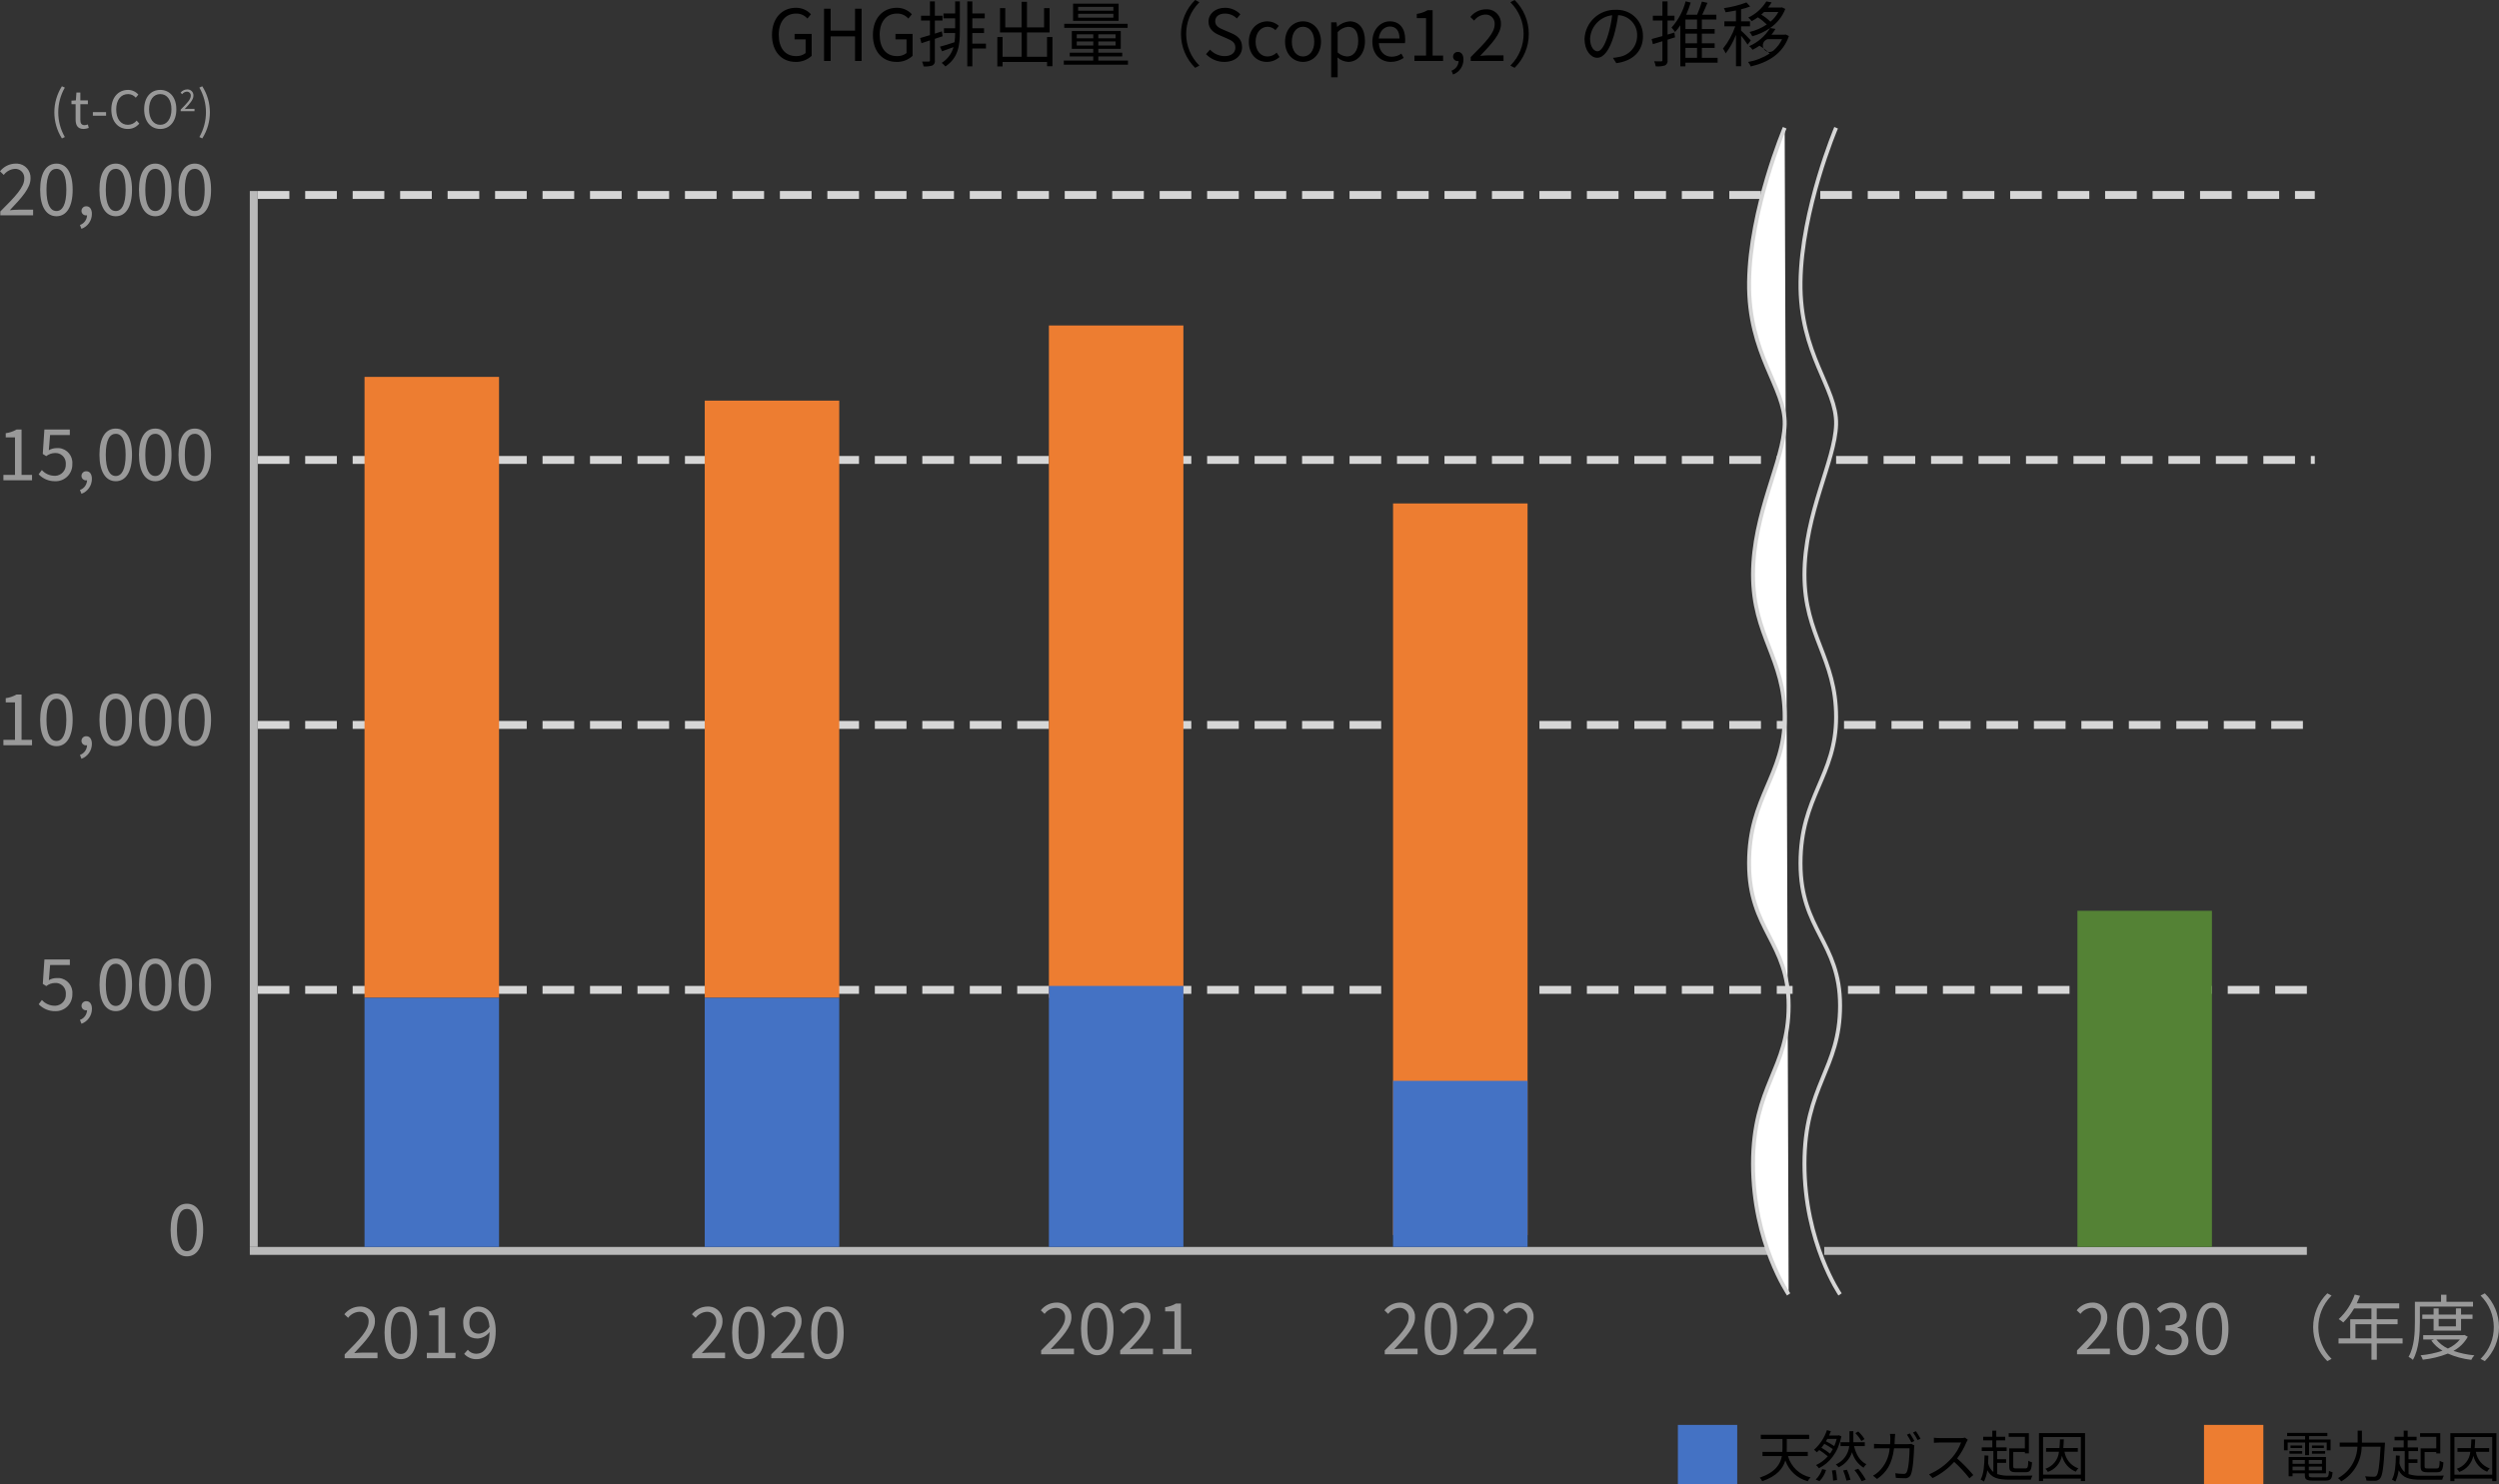 <?xml version="1.0" encoding="UTF-8"?><svg id="_レイヤー_2" xmlns="http://www.w3.org/2000/svg" width="631.72" height="375.3" viewBox="0 0 631.72 375.3"><rect x="0" y="0" width="631.72" height="375.3" fill="#333333" stroke="none"/><defs><style>.cls-1{fill:#ed7d31;}.cls-2{fill:#bababa;}.cls-3{fill:#4472c4;}.cls-4{fill:#548235;}.cls-5{stroke-dasharray:0 0 8 4;stroke-width:2px;}.cls-5,.cls-6{fill:none;}.cls-5,.cls-6,.cls-7{stroke:#d6d6d6;}.cls-8{fill:#999;}.cls-8,.cls-9,.cls-7{fill-rule:evenodd;}.cls-7{fill:#fff;}</style></defs><g id="s_tcf_p02.svg"><path id="_20_000" class="cls-8" d="m.07,54.44h8.3v-1.42h-3.73c-.68,0-1.48.07-2.16.13,3.04-3.21,5.24-5.6,5.24-8.01.12-1.96-1.37-3.65-3.33-3.77-.17-.01-.34,0-.5,0-1.52.03-2.95.75-3.89,1.95l.95.91c.65-.88,1.65-1.44,2.74-1.53,1.25-.1,2.34.83,2.44,2.08.01.14,0,.29,0,.43,0,2.1-2.18,4.41-6.05,8.26v.97h0Zm14.2.24c2.56,0,4.1-2.4,4.1-6.7s-1.55-6.61-4.1-6.61-4.12,2.31-4.12,6.61,1.57,6.7,4.13,6.7h0Zm0-1.32c-1.51,0-2.52-1.62-2.52-5.38s1.01-5.29,2.52-5.29,2.5,1.53,2.5,5.29-1,5.38-2.5,5.38h0Zm6.33,4.5c1.58-.58,2.63-2.08,2.63-3.76,0-1.2-.52-1.94-1.39-1.94-.64-.04-1.2.45-1.24,1.09,0,.02,0,.04,0,.06-.02.62.48,1.14,1.1,1.15.04,0,.07,0,.11,0,.07,0,.13,0,.2-.02-.04,1.11-.75,2.08-1.8,2.45l.39.97Zm8.66-3.18c2.56,0,4.11-2.4,4.11-6.7s-1.55-6.61-4.11-6.61-4.12,2.31-4.12,6.61,1.57,6.7,4.13,6.7h0Zm0-1.32c-1.51,0-2.52-1.62-2.52-5.38s1.01-5.29,2.52-5.29,2.5,1.53,2.5,5.29-1,5.38-2.5,5.38h0Zm9.99,1.32c2.56,0,4.11-2.4,4.11-6.7s-1.55-6.61-4.11-6.61-4.12,2.31-4.12,6.61,1.57,6.7,4.13,6.7h0Zm0-1.32c-1.51,0-2.52-1.62-2.52-5.38s1.01-5.29,2.52-5.29,2.5,1.53,2.5,5.29-1,5.38-2.5,5.38h0Zm9.99,1.32c2.56,0,4.11-2.4,4.11-6.7s-1.55-6.61-4.11-6.61-4.12,2.31-4.12,6.61,1.57,6.7,4.12,6.7h0Zm0-1.32c-1.51,0-2.52-1.62-2.52-5.38s1.01-5.29,2.52-5.29,2.5,1.53,2.5,5.29-1,5.38-2.5,5.38h0Z"/><path id="_15_000" class="cls-8" d="m.86,121.44h7.24v-1.36h-2.65v-11.47h-1.26c-.85.48-1.77.8-2.74.93v1.06h2.34v9.48H.86v1.36Zm13.1.24c2.31.07,4.25-1.75,4.32-4.06,0-.09,0-.19,0-.28.19-2.03-1.31-3.84-3.34-4.03-.21-.02-.42-.02-.64,0-.69,0-1.37.18-1.96.54l.32-3.84h4.99v-1.4h-6.43l-.41,6.17.88.56c.63-.5,1.4-.78,2.2-.79,1.43-.09,2.66,1,2.74,2.43,0,.14,0,.28,0,.41.09,1.52-1.07,2.83-2.6,2.92-.07,0-.14,0-.21,0-1.24,0-2.42-.53-3.24-1.46l-.81,1.08c1.09,1.15,2.61,1.78,4.2,1.75h0Zm6.64,3.18c1.58-.58,2.63-2.08,2.63-3.76,0-1.2-.52-1.94-1.39-1.94-.64-.04-1.2.45-1.24,1.09,0,.02,0,.04,0,.06-.02.62.48,1.14,1.1,1.15.04,0,.07,0,.11,0,.07,0,.13,0,.2-.02-.04,1.11-.75,2.08-1.8,2.45l.39.97Zm8.66-3.18c2.56,0,4.11-2.4,4.11-6.7s-1.55-6.61-4.11-6.61-4.12,2.31-4.12,6.61,1.57,6.7,4.13,6.7h0Zm0-1.32c-1.51,0-2.52-1.62-2.52-5.38s1.01-5.29,2.52-5.29,2.5,1.53,2.5,5.29-1,5.38-2.5,5.38h0Zm9.99,1.32c2.56,0,4.11-2.4,4.11-6.7s-1.55-6.61-4.11-6.61-4.12,2.31-4.12,6.61,1.57,6.7,4.13,6.7h0Zm0-1.32c-1.51,0-2.52-1.62-2.52-5.38s1.01-5.29,2.52-5.29,2.5,1.53,2.5,5.29-1,5.38-2.5,5.38h0Zm9.99,1.32c2.56,0,4.11-2.4,4.11-6.7s-1.55-6.61-4.11-6.61-4.12,2.31-4.12,6.61,1.57,6.7,4.13,6.7h0Zm0-1.32c-1.51,0-2.52-1.62-2.52-5.38s1.01-5.29,2.52-5.29,2.5,1.53,2.5,5.29-1,5.38-2.5,5.38h0Z"/><path id="_10_000" class="cls-8" d="m.86,188.44h7.24v-1.36h-2.65v-11.47h-1.26c-.85.48-1.77.8-2.74.93v1.06h2.34v9.48H.86v1.36Zm13.41.24c2.56,0,4.1-2.4,4.1-6.7s-1.55-6.61-4.1-6.61-4.12,2.31-4.12,6.61,1.57,6.7,4.12,6.7h0Zm0-1.32c-1.51,0-2.52-1.62-2.52-5.38s1.01-5.29,2.52-5.29,2.5,1.53,2.5,5.29-1.01,5.38-2.5,5.38h0Zm6.33,4.5c1.58-.58,2.63-2.08,2.63-3.76,0-1.2-.52-1.94-1.39-1.94-.64-.04-1.2.45-1.24,1.09,0,.02,0,.04,0,.06-.02.62.48,1.14,1.1,1.15.04,0,.07,0,.11,0,.07,0,.13,0,.2-.02-.04,1.11-.75,2.08-1.8,2.45l.39.97Zm8.66-3.18c2.56,0,4.11-2.4,4.11-6.7s-1.55-6.61-4.11-6.61-4.12,2.31-4.12,6.61,1.57,6.7,4.12,6.7h0Zm0-1.32c-1.51,0-2.52-1.62-2.52-5.38s1.01-5.29,2.52-5.29,2.5,1.53,2.5,5.29-1.01,5.38-2.5,5.38h0Zm9.99,1.32c2.56,0,4.11-2.4,4.11-6.7s-1.55-6.61-4.11-6.61-4.12,2.31-4.12,6.61,1.57,6.7,4.12,6.7h0Zm0-1.32c-1.51,0-2.52-1.62-2.52-5.38s1.01-5.29,2.52-5.29,2.5,1.53,2.5,5.29-1.01,5.38-2.5,5.38h0Zm9.99,1.32c2.56,0,4.11-2.4,4.11-6.7s-1.55-6.61-4.11-6.61-4.12,2.31-4.12,6.61,1.57,6.7,4.12,6.7h0Zm0-1.32c-1.51,0-2.52-1.62-2.52-5.38s1.01-5.29,2.52-5.29,2.5,1.53,2.5,5.29-1,5.38-2.5,5.38h0Z"/><path id="_5_000" class="cls-8" d="m13.97,255.68c2.31.07,4.25-1.74,4.32-4.06,0-.09,0-.19,0-.28.19-2.03-1.31-3.84-3.34-4.03-.21-.02-.42-.02-.64,0-.69,0-1.37.18-1.96.54l.32-3.84h4.99v-1.4h-6.43l-.41,6.17.88.56c.63-.5,1.4-.78,2.2-.79,1.43-.09,2.66,1,2.74,2.43,0,.14,0,.28,0,.41.09,1.52-1.07,2.83-2.6,2.92-.07,0-.14,0-.21,0-1.24,0-2.42-.53-3.24-1.46l-.81,1.08c1.09,1.15,2.61,1.78,4.19,1.75Zm6.64,3.18c1.58-.58,2.63-2.08,2.63-3.76,0-1.2-.52-1.94-1.39-1.94-.64-.04-1.2.45-1.24,1.09,0,.02,0,.04,0,.06-.02.62.47,1.14,1.09,1.15.04,0,.07,0,.11,0,.07,0,.13,0,.2-.02-.04,1.11-.75,2.08-1.8,2.45l.39.97Zm8.66-3.18c2.56,0,4.11-2.4,4.11-6.7s-1.55-6.61-4.11-6.61-4.12,2.31-4.12,6.61,1.57,6.7,4.12,6.7h0Zm0-1.32c-1.51,0-2.52-1.62-2.52-5.38s1.01-5.29,2.52-5.29,2.5,1.53,2.5,5.29-1,5.38-2.5,5.38h0Zm9.99,1.32c2.56,0,4.1-2.4,4.1-6.7s-1.55-6.61-4.1-6.61-4.12,2.31-4.12,6.61,1.57,6.7,4.12,6.7h0Zm0-1.32c-1.51,0-2.52-1.62-2.52-5.38s1.01-5.29,2.52-5.29,2.5,1.53,2.5,5.29-1,5.38-2.5,5.38h0Zm9.99,1.32c2.56,0,4.11-2.4,4.11-6.7s-1.55-6.61-4.11-6.61-4.12,2.31-4.12,6.61,1.57,6.7,4.12,6.7h0Zm0-1.32c-1.51,0-2.52-1.62-2.52-5.38s1.01-5.29,2.52-5.29,2.5,1.53,2.5,5.29-1,5.38-2.5,5.38h0Z"/><path id="_0" class="cls-8" d="m47.25,317.68c2.56,0,4.11-2.4,4.11-6.7s-1.55-6.61-4.11-6.61-4.12,2.31-4.12,6.61,1.57,6.7,4.12,6.7Zm0-1.32c-1.51,0-2.52-1.62-2.52-5.38s1.01-5.29,2.52-5.29,2.5,1.53,2.5,5.29-1,5.38-2.5,5.38Z"/><path id="_t-CO2_" class="cls-8" d="m15.65,35l.74-.35c-2.22-3.87-2.22-8.63,0-12.5l-.74-.34c-2.55,4.03-2.55,9.16,0,13.19Zm5.49-2.39c.44-.02.88-.11,1.3-.26l-.23-.88c-.26.1-.53.16-.81.18-.82,0-1.09-.49-1.09-1.36v-3.94h1.91v-.97h-1.91v-1.98h-.99l-.14,1.98-1.11.07v.9h1.05v3.91c0,1.4.51,2.35,2.02,2.35Zm2.34-3.35h3.33v-.91h-3.33v.91Zm8.81,3.35c1.13.02,2.21-.48,2.92-1.36l-.66-.76c-.54.67-1.35,1.06-2.21,1.07-1.82,0-2.96-1.51-2.96-3.91s1.2-3.86,3-3.86c.75,0,1.46.34,1.95.91l.65-.78c-.66-.75-1.61-1.19-2.61-1.19-2.42,0-4.23,1.87-4.23,4.96s1.78,4.92,4.15,4.92Zm8.22,0c2.39,0,4.07-1.91,4.07-4.96s-1.68-4.92-4.07-4.92-4.07,1.86-4.07,4.92,1.68,4.96,4.07,4.96Zm0-1.05c-1.72,0-2.83-1.53-2.83-3.91s1.12-3.86,2.83-3.86,2.83,1.46,2.83,3.86c0,2.38-1.13,3.91-2.83,3.91h0Zm5.16-3.45h3.5v-.59h-1.57c-.29,0-.62.03-.91.05,1.28-1.35,2.21-2.36,2.21-3.38.05-.83-.59-1.54-1.41-1.58-.07,0-.13,0-.2,0-.64.01-1.24.31-1.64.82l.4.38c.27-.37.69-.6,1.15-.64.52-.04.98.35,1.03.87,0,.06,0,.12,0,.18,0,.89-.92,1.86-2.55,3.49v.4h0Zm5.46,6.89c2.57-4.02,2.57-9.17,0-13.19l-.73.34c2.22,3.87,2.22,8.63,0,12.5l.73.35Z"/><g id="_数値"><rect id="_長方形_7" class="cls-1" x="557.15" y="360.3" width="15" height="15"/><rect id="_長方形_7-2" class="cls-3" x="424.15" y="360.3" width="15" height="15"/><path id="_電力起因" class="cls-9" d="m582.69,367.94h1.01v-3.19h4.47v1.96h.97v-2.72h-5.43v-.86h4.62v-.81h-10.17v.81h4.54v.86h-5.34v2.72h.94v-1.96h4.4v3.19h0Zm1.75-.37h3.33v-.65h-3.33v.65h0Zm0-2.07v.65h3v-.65h-3Zm-2.47,0h-2.96v.65h2.96v-.65Zm-3.22,2.07h3.22v-.65h-3.22v.65Zm.78,4.22v-.95h3.11v.95h-3.11Zm3.11-2.62v.97h-3.11v-.97h3.11Zm4.33.97h-3.33v-.97h3.33v.97h0Zm-3.33,1.65v-.95h3.33v.95h-3.33Zm1.05,1.77c-.88,0-1.05-.09-1.05-.56v-.45h4.34v-4.13h-9.44v4.86h.99v-.73h3.11v.45c0,1.12.43,1.38,2,1.38h3.22c1.32,0,1.64-.42,1.79-2.11-.32-.07-.63-.19-.91-.35-.07,1.4-.21,1.64-.95,1.64h-3.11,0Zm12.38-8.79v-3.02h-1.08v3.02h-4.54v1.04h4.48c-.12,3.33-1.98,6.34-4.9,7.94.31.23.58.51.8.83,3.15-1.81,5.12-5.14,5.18-8.77h4.78c-.27,4.93-.58,6.91-1.08,7.38-.17.16-.41.24-.64.21-.35,0-1.25,0-2.2-.1.2.32.32.69.35,1.07.75.06,1.49.07,2.24.04.46,0,.9-.21,1.19-.56.62-.7.91-2.79,1.22-8.53.01-.15.03-.55.03-.55h-5.83Zm18.79,1.46h-3.95v4.55c0,1.18.38,1.49,1.68,1.49h2.46c1.19,0,1.48-.52,1.62-2.5-.33-.08-.65-.22-.94-.4-.06,1.66-.17,1.94-.76,1.94h-2.28c-.67,0-.77-.07-.77-.53v-3.63h2.94v.35h1.01v-5.11h-5.1v.93h4.09v2.91h0Zm-7.02,3.68h2.27v-.92h-2.26v-2.07h2.4v-.93h-2.62v-1.78h2.26v-.91h-2.26v-1.55h-1v1.55h-2.31v.91h2.31v1.78h-2.67v.93h2.93v5.31c-.66-.58-1.12-1.35-1.33-2.2.04-.62.07-1.26.08-1.94l-.98-.07c-.04,2.48-.2,4.71-.99,6.11.3.14.58.31.85.5.43-.9.72-1.86.84-2.85,1.02,1.92,2.67,2.38,5.65,2.38h5.35c.09-.36.23-.71.42-1.04-.84.04-5.1.04-5.77.03-1.07.05-2.13-.09-3.15-.41v-2.83h0Zm20.4-2.81v-.94h-3.67c.07-.69.1-1.41.13-2.2h-.97c-.03.79-.06,1.53-.13,2.2h-3.38v.94h3.25c-.17,1.99-1.52,3.68-3.42,4.3.26.22.46.5.62.8,1.83-.64,3.18-2.19,3.57-4.08.45,1.82,1.75,3.32,3.49,4.02.17-.31.39-.59.64-.84-1.85-.65-3.19-2.26-3.5-4.2h3.36,0Zm-8.78,5.78v-9.51h9.55v9.51h-9.55Zm-1.04-10.5v12.13h1.04v-.63h9.55v.63h1.06v-12.13h-11.65Z"/><path id="_天然ガス起因" class="cls-9" d="m456.99,368.19v-1.06h-5.32c.01-.27.01-.54.01-.79v-2.48h5.66v-1.06h-12.23v1.06h5.48v2.47c0,.27,0,.53-.03.8h-5.02v1.06h4.9c-.38,2.03-1.62,4.09-5.6,5.45.26.26.48.56.63.9,3.74-1.29,5.25-3.23,5.84-5.24.9,2.58,3.03,4.55,5.67,5.24.19-.36.43-.69.72-.97-2.76-.59-4.96-2.67-5.72-5.38h5Zm14.34-4.31c-.44-.71-.97-1.35-1.58-1.92l-.74.42c.59.6,1.11,1.27,1.54,1.99l.78-.49Zm-11.38,10.64c.77-.79,1.34-1.75,1.65-2.81l-.97-.24c-.32,1-.88,1.91-1.64,2.65l.95.4Zm.48-8.46c.27-.31.5-.64.74-.98.74.39,1.46.84,2.14,1.33-.2.4-.44.79-.7,1.15-.68-.56-1.42-1.06-2.18-1.5h0Zm3.87-2.23c-.15.63-.36,1.24-.62,1.83-.67-.46-1.37-.87-2.1-1.22.13-.2.24-.4.35-.61h2.37,0Zm.55-.91l-.2.05h-2.27c.17-.37.32-.73.45-1.08l-1-.27c-.63,1.91-1.75,3.61-3.25,4.95.2.16.53.46.71.65.21-.18.41-.37.6-.57.76.47,1.48,1.01,2.16,1.6-.83.93-1.85,1.69-2.98,2.21.28.23.53.5.73.8,2.65-1.32,4.82-3.88,5.69-8.06l-.63-.28Zm-1.75,8.9c.16.84.26,1.7.29,2.56l1-.14c-.05-.85-.16-1.69-.34-2.52l-.96.1Zm2.83,0c.35.83.64,1.69.85,2.57l1.01-.21c-.22-.87-.52-1.73-.9-2.54l-.96.18Zm2.86-.1c.71.87,1.32,1.81,1.82,2.81l1.04-.38c-.54-.98-1.18-1.9-1.9-2.75l-.96.32Zm2.61-6.06v-.98h-2.89v-2.8h-.98v2.8h-2.27v.98h2.21c-.21,2.05-1.51,3.82-3.4,4.64.27.21.51.46.73.72,1.6-.75,2.83-2.13,3.38-3.81.45,1.62,1.49,3.02,2.91,3.91.19-.32.43-.62.7-.88-1.64-.8-2.59-2.47-3.11-4.58h2.72Zm11.39-3.21l-.74.32c.42.62.8,1.27,1.13,1.94l.76-.34c-.29-.56-.8-1.41-1.15-1.92h0Zm1.54-.56l-.74.32c.44.61.82,1.25,1.16,1.92l.74-.33c-.35-.66-.74-1.3-1.16-1.91h0Zm-5.25.69h-1.32c.06.38.09.77.1,1.16,0,.49-.03.97-.06,1.42h-2.47c-.53,0-1.11-.03-1.6-.07v1.17c.49-.05,1.07-.05,1.61-.05h2.35c-.16,2.24-1.15,4.34-2.77,5.89-.43.41-.92.76-1.44,1.04l1.02.83c2.34-1.61,3.8-3.73,4.3-7.76h3.92c0,1.49-.18,4.94-.71,6.02-.14.32-.47.5-.81.45-.7,0-1.4-.06-2.09-.16l.14,1.17c.73.05,1.54.09,2.26.09.63.08,1.24-.26,1.5-.85.63-1.35.8-5.42.85-6.77,0-.23.03-.46.07-.68l-.78-.39c-.3.05-.6.07-.9.07h-3.33c.03-.47.06-.94.07-1.45.02-.33.04-.82.09-1.13h0Zm18.37,1.48l-.71-.54c-.34.08-.7.12-1.05.11h-5.41c-.42,0-1.22-.06-1.41-.09v1.28c.15,0,.92-.07,1.41-.07h5.46c-.53,1.43-1.32,2.75-2.33,3.89-1.59,1.8-3.56,3.22-5.77,4.16l.9.94c2.07-1,3.92-2.39,5.46-4.09,1.4,1.27,2.69,2.67,3.85,4.16l.98-.84c-1.26-1.5-2.62-2.9-4.09-4.19.96-1.26,1.75-2.63,2.35-4.1.1-.22.21-.42.35-.62h0Zm14.42,2.16h-3.95v4.55c0,1.18.38,1.49,1.68,1.49h2.46c1.19,0,1.48-.52,1.62-2.5-.33-.08-.65-.22-.94-.4-.06,1.66-.17,1.94-.76,1.94h-2.28c-.67,0-.77-.07-.77-.53v-3.63h2.94v.35h1.01v-5.11h-5.1v.93h4.09v2.91h0Zm-7.02,3.68h2.27v-.92h-2.26v-2.07h2.4v-.93h-2.62v-1.78h2.26v-.91h-2.26v-1.55h-1v1.55h-2.31v.91h2.31v1.78h-2.67v.93h2.93v5.31c-.66-.58-1.12-1.35-1.33-2.2.04-.62.07-1.26.08-1.94l-.98-.07c-.04,2.48-.2,4.71-.99,6.11.3.14.58.31.85.5.43-.9.72-1.86.84-2.85,1.02,1.92,2.67,2.38,5.65,2.38h5.35c.09-.36.23-.71.42-1.04-.84.04-5.1.04-5.77.03-1.07.05-2.13-.09-3.15-.41v-2.83h0Zm20.4-2.81v-.94h-3.67c.07-.69.1-1.41.13-2.2h-.97c-.03.79-.06,1.53-.13,2.2h-3.38v.94h3.25c-.17,1.99-1.52,3.68-3.42,4.3.26.22.46.5.62.8,1.83-.64,3.18-2.19,3.57-4.08.45,1.82,1.75,3.32,3.49,4.02.17-.31.39-.59.64-.84-1.85-.65-3.19-2.26-3.5-4.2h3.36,0Zm-8.78,5.78v-9.51h9.55v9.51h-9.55Zm-1.04-10.5v12.13h1.04v-.63h9.55v.63h1.06v-12.13h-11.65Z"/></g><path id="_2021" class="cls-8" d="m350.05,342.44h8.3v-1.42h-3.73c-.68,0-1.48.07-2.16.13,3.04-3.21,5.24-5.6,5.24-8.01.12-1.96-1.37-3.65-3.33-3.77-.17-.01-.34,0-.51,0-1.52.03-2.95.75-3.89,1.95l.95.91c.65-.88,1.65-1.44,2.74-1.53,1.25-.1,2.34.83,2.44,2.08.01.14,0,.29,0,.43,0,2.1-2.18,4.41-6.05,8.26v.97h0Zm14.2.24c2.56,0,4.1-2.4,4.1-6.7s-1.55-6.61-4.1-6.61-4.12,2.31-4.12,6.61,1.57,6.7,4.12,6.7h0Zm0-1.32c-1.51,0-2.52-1.62-2.52-5.38s1.01-5.29,2.52-5.29,2.5,1.53,2.5,5.29-1,5.38-2.5,5.38h0Zm5.78,1.08h8.3v-1.42h-3.73c-.68,0-1.48.07-2.16.13,3.04-3.21,5.24-5.6,5.24-8.01.12-1.96-1.37-3.65-3.33-3.77-.17-.01-.34,0-.51,0-1.52.03-2.95.75-3.89,1.95l.95.91c.65-.88,1.65-1.44,2.74-1.53,1.25-.1,2.34.83,2.44,2.08.01.14,0,.29,0,.43,0,2.1-2.18,4.41-6.05,8.26v.97h0Zm10,0h8.3v-1.42h-3.73c-.68,0-1.48.07-2.16.13,3.04-3.21,5.24-5.6,5.24-8.01.12-1.96-1.37-3.65-3.33-3.77-.17-.01-.34,0-.51,0-1.52.03-2.95.75-3.89,1.95l.95.91c.65-.88,1.65-1.44,2.74-1.53,1.25-.1,2.34.83,2.44,2.08.01.14,0,.29,0,.43,0,2.1-2.18,4.41-6.05,8.26v.97h0Z"/><path id="_2030" class="cls-8" d="m525.05,342.44h8.3v-1.42h-3.73c-.68,0-1.48.07-2.16.13,3.04-3.21,5.24-5.6,5.24-8.01.12-1.96-1.37-3.65-3.33-3.77-.17-.01-.34,0-.51,0-1.52.03-2.95.75-3.89,1.95l.95.91c.65-.88,1.65-1.44,2.74-1.53,1.25-.1,2.34.83,2.44,2.08.01.14,0,.29,0,.43,0,2.1-2.18,4.41-6.05,8.26v.97h0Zm14.2.24c2.56,0,4.1-2.4,4.1-6.7s-1.55-6.61-4.1-6.61-4.12,2.31-4.12,6.61,1.57,6.7,4.12,6.7h0Zm0-1.32c-1.51,0-2.52-1.62-2.52-5.38s1.01-5.29,2.52-5.29,2.5,1.53,2.5,5.29-1,5.38-2.5,5.38h0Zm9.74,1.32c2.34,0,4.23-1.37,4.23-3.66-.02-1.62-1.19-3-2.79-3.27v-.08c1.38-.37,2.34-1.61,2.34-3.04,0-2.09-1.62-3.26-3.84-3.26-1.39.02-2.72.6-3.69,1.6l.88,1.03c.7-.79,1.69-1.26,2.74-1.3,1.1-.13,2.09.66,2.22,1.75.01.09.02.19.01.29,0,1.35-.94,2.41-3.66,2.41v1.26c3.04,0,4.11,1.01,4.11,2.54-.01,1.33-1.1,2.39-2.42,2.38-.09,0-.17,0-.26-.02-1.26,0-2.45-.56-3.28-1.51l-.83,1.08c1.08,1.19,2.63,1.85,4.23,1.8h0Zm10.24,0c2.56,0,4.1-2.4,4.1-6.7s-1.55-6.61-4.1-6.61-4.12,2.31-4.12,6.61,1.57,6.7,4.12,6.7h0Zm0-1.32c-1.51,0-2.52-1.62-2.52-5.38s1.01-5.29,2.52-5.29,2.5,1.53,2.5,5.29-1,5.38-2.5,5.38h0Z"/><path id="_年度_" class="cls-8" d="m584.74,335.6c0,3.22,1.28,6.31,3.58,8.57l1.08-.56c-4.42-4.37-4.47-11.49-.11-15.91.04-.04.07-.07.11-.11l-1.08-.56c-2.3,2.26-3.59,5.35-3.58,8.57Zm10.69,2.81v-3.56h4.03v3.56h-4.03Zm11.9,0h-6.52v-3.56h5.28v-1.26h-5.28v-2.74h5.69v-1.3h-10.73c.29-.61.58-1.26.83-1.89l-1.35-.32c-.82,2.37-2.21,4.5-4.05,6.21.41.25.79.53,1.15.85,1.07-1.06,1.99-2.25,2.74-3.55h4.38v2.74h-5.36v4.82h-2.95v1.3h8.32v4.12h1.35v-4.12h6.52v-1.3h0Zm17.82-8.03v-1.22h-6.71v-1.77h-1.37v1.77h-6.61v5.15c0,2.59-.13,6.23-1.6,8.78.4.2.77.46,1.1.76,1.55-2.72,1.76-6.77,1.76-9.54v-3.93h13.43-.01Zm-4.32,3.12v1.89h-4.36v-1.89h4.36Zm1.3,2.97v-2.97h2.9v-1.1h-2.9v-1.57h-1.3v1.57h-4.36v-1.57h-1.28v1.57h-2.86v1.1h2.86v2.97h6.93Zm-.29,2.23c-.83.99-1.87,1.77-3.04,2.29-1.14-.53-2.13-1.31-2.92-2.29h5.96,0Zm1.12-1.15l-.23.05h-10.17v1.1h2.77l-.72.27c.75,1.05,1.71,1.93,2.83,2.57-1.8.6-3.66.99-5.54,1.16.24.34.42.72.56,1.11,2.17-.23,4.31-.75,6.34-1.55,1.88.83,3.88,1.36,5.92,1.59.19-.42.45-.81.78-1.14-1.8-.16-3.58-.54-5.29-1.13,1.53-.82,2.79-2.06,3.62-3.58l-.85-.45Zm8.76-1.95c0-3.22-1.28-6.31-3.58-8.57l-1.08.56c4.42,4.37,4.47,11.49.11,15.91-.04.04-.07.07-.11.11l1.08.56c2.3-2.26,3.59-5.35,3.58-8.57h0Z"/><g id="line"><path id="_シェイプ_623" class="cls-5" d="m467.15,250.3h118"/><path id="_シェイプ_623-2" class="cls-5" d="m65.15,250.3h388"/><path id="_シェイプ_623-3" class="cls-5" d="m466.15,183.3h119"/><path id="_シェイプ_623-4" class="cls-5" d="m65.15,183.3h386"/><path id="_シェイプ_623-5" class="cls-5" d="m464.15,116.3h121"/><path id="_シェイプ_623-6" class="cls-5" d="m65.15,116.3h386"/><path id="_シェイプ_623-7" class="cls-5" d="m460.15,49.3h125"/><path id="_シェイプ_623-8" class="cls-5" d="m65.15,49.3h382"/><rect id="_長方形_7-3" class="cls-2" x="461.15" y="315.3" width="122" height="2"/><rect id="_長方形_7-4" class="cls-2" x="63.15" y="315.3" width="384" height="2"/><rect id="_長方形_7-5" class="cls-2" x="63.15" y="48.3" width="2" height="267"/></g><g id="box-2"><g id="_グループ_19-2"><rect id="_長方形_7-8" class="cls-1" x="92.15" y="95.3" width="34" height="157"/><rect id="_長方形_7-9" class="cls-3" x="92.15" y="252.3" width="34" height="63"/></g></g><g id="box-3"><g id="_グループ_19-3"><rect id="_長方形_7-10" class="cls-1" x="178.15" y="101.3" width="34" height="151"/><rect id="_長方形_7-11" class="cls-3" x="178.15" y="252.3" width="34" height="63"/></g></g><g id="box-4"><g id="_グループ_19-4"><rect id="_長方形_7-12" class="cls-1" x="265.15" y="82.3" width="34" height="170"/><rect id="_長方形_7-13" class="cls-3" x="265.15" y="249.3" width="34" height="66"/></g></g><g id="box-4-2"><g id="_グループ_19-4-2"><rect id="_長方形_7-12-2" class="cls-1" x="352.15" y="127.3" width="34" height="185"/><rect id="_長方形_7-13-2" class="cls-3" x="352.15" y="273.3" width="34" height="42"/></g></g><g id="box-5"><g id="_グループ_19-5"><rect id="_長方形_7-14" class="cls-4" x="525.15" y="230.3" width="34" height="85"/></g></g><g id="_"><path id="_シェイプ_623-9" class="cls-7" d="m451.15,32.3s-8.75,20.62-9,39,9.25,26.73,9,36-8,22.49-8,38,8,21.06,8,36-9,20.02-9,37,10,19.83,10,36-9,20.07-9,40,9,33,9,33"/><path id="_シェイプ_623-10" class="cls-6" d="m464.15,32.3s-8.75,20.62-9,39,9.25,26.73,9,36-8,22.49-8,38,8,21.06,8,36-9,20.02-9,37,10,19.83,10,36-9,20.07-9,40,9,33,9,33"/></g><path id="GHG排出量_Scope1_2_の推移" class="cls-9" d="m201.09,15.65c1.51.06,2.98-.5,4.09-1.53v-5.54h-4.32v1.38h2.79v3.46c-.68.53-1.52.8-2.38.77-2.85,0-4.41-2.09-4.41-5.42s1.73-5.34,4.38-5.34c1.09-.03,2.14.43,2.86,1.26l.9-1.08c-.97-1.07-2.36-1.66-3.8-1.64-3.49,0-6.05,2.59-6.05,6.86s2.49,6.82,5.95,6.82Zm7.22-.23h1.67v-6.23h6.16v6.23h1.66V2.2h-1.66v5.55h-6.16V2.2h-1.67v13.22h0Zm18.29.23c1.51.06,2.98-.5,4.09-1.53v-5.54h-4.32v1.38h2.79v3.46c-.68.53-1.52.8-2.38.77-2.85,0-4.41-2.09-4.41-5.42s1.73-5.34,4.38-5.34c1.09-.03,2.14.43,2.86,1.26l.9-1.08c-.97-1.07-2.36-1.66-3.8-1.64-3.49,0-6.05,2.59-6.05,6.86s2.49,6.82,5.94,6.82Zm11.68-6.48l-.18-1.24c-.59.19-1.19.39-1.78.57v-3.31h1.93v-1.22h-1.93V.36h-1.24v3.61h-2.25v1.22h2.25v3.69c-.94.29-1.8.56-2.48.74l.34,1.3,2.14-.71v5.03c0,.27-.09.32-.31.32-.22.02-.92.02-1.69,0,.18.39.32.81.4,1.23.75.07,1.51-.01,2.23-.24.47-.25.72-.79.61-1.31v-5.42l1.96-.65Zm3.17-5.76h-2.95v1.22h2.95v2.52h-2.83v1.21h2.83c0,.78-.06,1.55-.16,2.32-1.37.45-2.68.87-3.67,1.12l.52,1.17c.88-.33,1.89-.69,2.9-1.06-.46,1.66-1.53,3.08-2.99,3.99.34.27.65.57.94.9,3.26-2.18,3.65-5.33,3.65-8.91V.35h-1.19v3.06h0Zm7.78,7.63h-3.44v-2.68h2.96v-1.21h-2.95v-2.52h3.13v-1.22h-3.13V.35h-1.28v16.42h1.28v-4.5h3.44v-1.23h0Zm15.44-1.67v4.98h-5.06v-6.14h5.71V2.06h-1.39v4.86h-4.32V.45h-1.37v6.47h-4.12V2.06h-1.33v6.15h5.46v6.14h-4.81v-4.98h-1.33v7.42h1.33v-1.12h11.24v1.08h1.37v-7.38h-1.37Zm16.78-6.66h-8.91v-.98h8.91v.98h0Zm0,1.76h-8.91v-.99h8.91v.99h0Zm1.32-3.55h-11.51v4.36h11.51V.92h0Zm2.29,5.1h-16.03v1.02h16.02v-1.02h0Zm-12.87,5.49v-1.03h4.18v1.03h-4.18Zm0-2.83h4.18v1.01h-4.18v-1.01Zm9.81,1.01h-4.36v-1.01h4.36v1.01Zm0,1.82h-4.36v-1.03h4.36v1.03Zm-4.36,3.8v-1.05h6.05v-.93h-6.05v-.99h5.67v-4.49h-12.37v4.49h5.42v.99h-5.94v.93h5.94v1.05h-7.44v1.04h16.22v-1.04h-7.51Zm20.9-6.73c0,3.22,1.28,6.31,3.58,8.57l1.08-.56c-4.43-4.37-4.47-11.5-.1-15.93.03-.03.07-.07.1-.1l-1.08-.56c-2.3,2.26-3.59,5.35-3.58,8.58h0Zm10.96,7.07c2.76,0,4.48-1.66,4.48-3.74,0-1.97-1.19-2.87-2.72-3.53l-1.89-.81c-1.03-.44-2.18-.92-2.18-2.2,0-1.19.97-1.94,2.47-1.94,1.13,0,2.21.44,3.01,1.24l.88-1.06c-1.02-1.05-2.42-1.65-3.89-1.64-2.4,0-4.16,1.47-4.16,3.51,0,1.92,1.46,2.86,2.68,3.38l1.91.83c1.24.56,2.2.99,2.2,2.34s-1.04,2.16-2.77,2.16c-1.38-.03-2.7-.62-3.64-1.64l-1.01,1.14c1.2,1.26,2.88,1.97,4.62,1.96h0Zm10.78,0c1.17,0,2.3-.45,3.17-1.24l-.72-1.1c-.62.6-1.44.95-2.3.97-1.8,0-3.03-1.49-3.03-3.74s1.3-3.78,3.08-3.78c.73.03,1.43.34,1.94.86l.85-1.08c-.77-.73-1.8-1.14-2.86-1.15-2.5,0-4.72,1.89-4.72,5.15,0,3.24,1.99,5.11,4.59,5.11h0Zm9.11,0c2.39,0,4.54-1.87,4.54-5.11s-2.14-5.15-4.54-5.15-4.54,1.89-4.54,5.15c0,3.24,2.14,5.11,4.54,5.11h0Zm0-1.37c-1.69,0-2.83-1.49-2.83-3.74s1.13-3.78,2.83-3.78,2.84,1.53,2.84,3.78-1.15,3.74-2.85,3.74h0Zm7.11,5.26h1.64v-3.31l-.04-1.71c.74.67,1.7,1.07,2.7,1.13,2.25,0,4.25-1.93,4.25-5.27,0-3.01-1.37-4.99-3.89-4.99-1.16.1-2.26.58-3.11,1.37h-.05l-.14-1.12h-1.35v13.9h0Zm4.03-5.26c-.89-.05-1.74-.41-2.39-1.02v-5.14c.68-.76,1.61-1.24,2.63-1.35,1.85,0,2.57,1.46,2.57,3.62,0,2.43-1.19,3.89-2.81,3.89h0Zm11.07,1.37c1.16,0,2.29-.36,3.24-1.01l-.59-1.08c-.71.51-1.57.78-2.45.78-1.85,0-3.13-1.34-3.24-3.42h6.59c.05-.31.07-.63.07-.94,0-2.79-1.4-4.59-3.89-4.59-2.27,0-4.41,1.98-4.41,5.15,0,3.22,2.09,5.11,4.68,5.11h0Zm-3.06-5.92c.2-1.91,1.42-3.03,2.81-3.03,1.53,0,2.43,1.06,2.43,3.03h-5.24Zm9.02,5.69h7.24v-1.37h-2.65V2.58h-1.26c-.84.48-1.77.8-2.74.94v1.06h2.34v9.47h-2.94v1.37h0Zm9.76,3.42c1.58-.58,2.62-2.08,2.63-3.76,0-1.21-.52-1.95-1.39-1.95-.64-.04-1.2.45-1.24,1.1,0,.02,0,.04,0,.05-.02.62.48,1.15,1.1,1.16.04,0,.07,0,.11,0,.07,0,.13,0,.2-.02-.04,1.11-.76,2.08-1.8,2.45l.39.97Zm4.45-3.42h8.3v-1.43h-3.73c-.68,0-1.48.08-2.16.13,3.04-3.2,5.24-5.6,5.24-8.01.12-1.96-1.37-3.64-3.33-3.76-.17-.01-.34,0-.51,0-1.52.03-2.95.74-3.89,1.94l.96.92c.64-.89,1.64-1.45,2.74-1.53,1.24-.1,2.33.82,2.44,2.07.01.14,0,.29,0,.43,0,2.11-2.18,4.41-6.05,8.26v.98h0Zm14.69-6.84c0-3.23-1.28-6.32-3.58-8.58l-1.08.56c4.43,4.37,4.47,11.5.1,15.93-.03.03-.07.07-.1.1l1.08.56c2.3-2.26,3.59-5.35,3.58-8.57h0Zm28.86.54c.06-3.6-2.8-6.58-6.41-6.64-.16,0-.33,0-.49,0-4.18-.11-7.68,3.15-7.87,7.33,0,2.97,1.6,4.8,3.21,4.8s3.1-1.89,4.2-5.59c.49-1.7.85-3.44,1.08-5.19,2.77.11,4.92,2.44,4.81,5.21,0,0,0,0,0,.01,0,2.66-1.94,4.93-4.57,5.35-.51.11-1.03.19-1.55.23l.85,1.34c4.27-.56,6.75-3.08,6.75-6.86h0Zm-13.36.57c.2-3.04,2.55-5.5,5.58-5.83-.2,1.65-.54,3.27-1.01,4.86-.92,3.04-1.87,4.25-2.72,4.25-.81,0-1.86-1.01-1.86-3.28h0Zm21.31-1.46l-1.73.51v-3.55h1.75v-1.22h-1.75V.36h-1.3v3.61h-2.41v1.22h2.41v3.93c-1.03.3-1.98.57-2.72.75l.31,1.3,2.41-.74v4.74c0,.27-.07.34-.31.34-.23.02-.97.02-1.78-.02.19.41.32.84.4,1.28.8.08,1.61,0,2.38-.24.47-.28.72-.82.61-1.36v-5.14l1.89-.59-.16-1.21Zm2.79,3.89h2.93v2.5h-2.93v-2.5Zm2.93-4.77h-2.93v-2.41h2.93v2.41Zm0,3.6h-2.93v-2.45h2.93v2.45Zm5.2,3.67h-3.98v-2.5h3.24v-1.17h-3.24v-2.45h3.24v-1.15h-3.24v-2.41h3.67v-1.21h-3.58c.43-.92.92-2.01,1.32-3.01l-1.4-.32c-.33,1.14-.74,2.25-1.22,3.33h-2.76c.45-1,.84-2.03,1.15-3.08l-1.28-.32c-.64,2.47-1.86,4.75-3.57,6.64.33.35.63.73.9,1.12.49-.53.93-1.1,1.33-1.71v10.39h1.28v-.92h8.14v-1.23h0Zm8.39-4.41c-.36-.41-1.89-2-2.45-2.46v-1.1h2.25v-1.26h-2.25v-3.04c.78-.18,1.54-.42,2.29-.72l-.94-1.01c-1.84.69-3.75,1.17-5.69,1.44.18.33.32.68.41,1.04.83-.12,1.75-.27,2.63-.45v2.74h-2.93v1.26h2.76c-.7,2.04-1.75,3.95-3.1,5.63.27.38.49.8.67,1.23,1.09-1.44,1.97-3.03,2.61-4.72v7.96h1.3v-7.71c.6.71,1.14,1.46,1.64,2.24l.81-1.07Zm7.91-.3c-.51,1.09-1.24,2.05-2.14,2.84-.69.59-1.74.51-2.33-.18s-.51-1.74.18-2.33c.18-.15.38-.26.6-.33h3.69Zm-.94-6.88c-.5.94-1.18,1.77-2,2.45-.7-.68-1.48-1.28-2.32-1.78.25-.22.5-.44.72-.67h3.6Zm1.82,5.69l-.25.05h-3.3c.36-.46.69-.95.99-1.46l-1.35-.23c1.74-1.18,3.08-2.86,3.84-4.82l-.83-.4-.25.05h-3.28c.33-.41.64-.85.9-1.31l-1.33-.24c-1.1,1.78-2.69,3.2-4.57,4.09.34.25.63.55.86.9.54-.29,1.06-.62,1.57-.97.81.52,1.56,1.12,2.25,1.8-1.32.9-2.8,1.54-4.36,1.91.28.33.52.69.7,1.08,1.61-.44,3.13-1.15,4.5-2.09-1.25,2.04-3.1,3.65-5.29,4.59.34.25.62.56.85.92.61-.31,1.2-.65,1.76-1.03.93.55,1.79,1.21,2.58,1.95-1.66,1.09-3.52,1.82-5.47,2.16.29.34.52.72.68,1.13,4.32-.99,8.12-3.18,9.65-7.7l-.84-.38Z"/><path id="_2019" class="cls-8" d="m87.13,343.44h8.3v-1.42h-3.73c-.68,0-1.48.07-2.16.13,3.04-3.21,5.24-5.6,5.24-8.01.12-1.96-1.37-3.65-3.33-3.77-.17-.01-.34,0-.51,0-1.52.03-2.95.75-3.89,1.95l.95.91c.65-.88,1.65-1.44,2.74-1.53,1.25-.1,2.34.83,2.44,2.08.01.14,0,.29,0,.43,0,2.1-2.18,4.41-6.05,8.26v.97h0Zm14.2.24c2.56,0,4.11-2.4,4.11-6.7s-1.55-6.61-4.11-6.61-4.12,2.31-4.12,6.61,1.57,6.7,4.12,6.7h0Zm0-1.32c-1.51,0-2.52-1.62-2.52-5.38s1.01-5.29,2.52-5.29,2.5,1.53,2.5,5.29-1,5.38-2.5,5.38h0Zm6.57,1.08h7.24v-1.36h-2.65v-11.47h-1.26c-.85.48-1.77.8-2.74.93v1.06h2.34v9.48h-2.93v1.36Zm10.75-8.96c0-1.7.97-2.81,2.23-2.81,1.64,0,2.65,1.33,2.86,3.82-.56.99-1.57,1.64-2.7,1.74-1.6,0-2.39-1.08-2.39-2.75h0Zm1.78,9.2c2.56,0,4.88-1.98,4.88-7.13,0-4.13-1.89-6.18-4.43-6.18-2.14.04-3.83,1.81-3.79,3.94,0,.06,0,.11,0,.17,0,2.63,1.44,3.98,3.67,3.98,1.2-.08,2.3-.69,3.01-1.66-.07,4.11-1.6,5.51-3.4,5.51-.82,0-1.59-.37-2.11-1.01l-.92,1.03c.78.88,1.9,1.37,3.08,1.35h0Z"/><path id="_2020" class="cls-8" d="m174.99,343.44h8.3v-1.42h-3.73c-.68,0-1.48.07-2.16.13,3.04-3.21,5.24-5.6,5.24-8.01.12-1.96-1.37-3.65-3.33-3.77-.17-.01-.34,0-.51,0-1.52.03-2.95.75-3.89,1.95l.95.91c.65-.88,1.65-1.44,2.74-1.53,1.25-.1,2.34.83,2.44,2.08.01.14,0,.29,0,.43,0,2.1-2.18,4.41-6.05,8.26v.97h0Zm14.2.24c2.56,0,4.1-2.4,4.1-6.7s-1.55-6.61-4.1-6.61-4.12,2.31-4.12,6.61,1.57,6.7,4.12,6.7h0Zm0-1.32c-1.51,0-2.52-1.62-2.52-5.38s1.01-5.29,2.52-5.29,2.5,1.53,2.5,5.29-1,5.38-2.5,5.38h0Zm5.78,1.08h8.3v-1.42h-3.73c-.68,0-1.48.07-2.16.13,3.04-3.21,5.24-5.6,5.24-8.01.12-1.96-1.37-3.65-3.33-3.77-.17-.01-.34,0-.51,0-1.52.03-2.95.75-3.89,1.95l.95.91c.65-.88,1.65-1.44,2.74-1.53,1.25-.1,2.34.83,2.44,2.08.01.14,0,.29,0,.43,0,2.1-2.18,4.41-6.05,8.26v.97h0Zm14.2.24c2.56,0,4.1-2.4,4.1-6.7s-1.55-6.61-4.1-6.61-4.12,2.31-4.12,6.61,1.57,6.7,4.13,6.7h0Zm0-1.32c-1.51,0-2.52-1.62-2.52-5.38s1.01-5.29,2.52-5.29,2.5,1.53,2.5,5.29-1,5.38-2.5,5.38h0Z"/><path id="_2021-2" class="cls-8" d="m263.19,342.44h8.3v-1.42h-3.73c-.68,0-1.48.07-2.16.13,3.04-3.21,5.24-5.6,5.24-8.01.12-1.96-1.37-3.65-3.33-3.77-.17-.01-.34,0-.51,0-1.52.03-2.95.75-3.89,1.95l.95.91c.65-.88,1.65-1.44,2.74-1.53,1.25-.1,2.34.83,2.44,2.08.01.14,0,.29,0,.43,0,2.1-2.18,4.41-6.05,8.26v.97h0Zm14.2.24c2.56,0,4.1-2.4,4.1-6.7s-1.55-6.61-4.1-6.61-4.12,2.31-4.12,6.61,1.57,6.7,4.12,6.7h0Zm0-1.32c-1.51,0-2.52-1.62-2.52-5.38s1.01-5.29,2.52-5.29,2.5,1.53,2.5,5.29-1,5.38-2.5,5.38h0Zm5.78,1.08h8.3v-1.42h-3.73c-.68,0-1.48.07-2.16.13,3.04-3.21,5.24-5.6,5.24-8.01.12-1.96-1.37-3.65-3.33-3.77-.17-.01-.34,0-.51,0-1.52.03-2.95.75-3.89,1.95l.95.91c.65-.88,1.65-1.44,2.74-1.53,1.25-.1,2.34.83,2.44,2.08.01.14,0,.29,0,.43,0,2.1-2.18,4.41-6.05,8.26v.97h0Zm10.78,0h7.24v-1.36h-2.65v-11.47h-1.26c-.85.48-1.77.8-2.74.93v1.06h2.34v9.48h-2.93v1.36h0Z"/></g></svg>